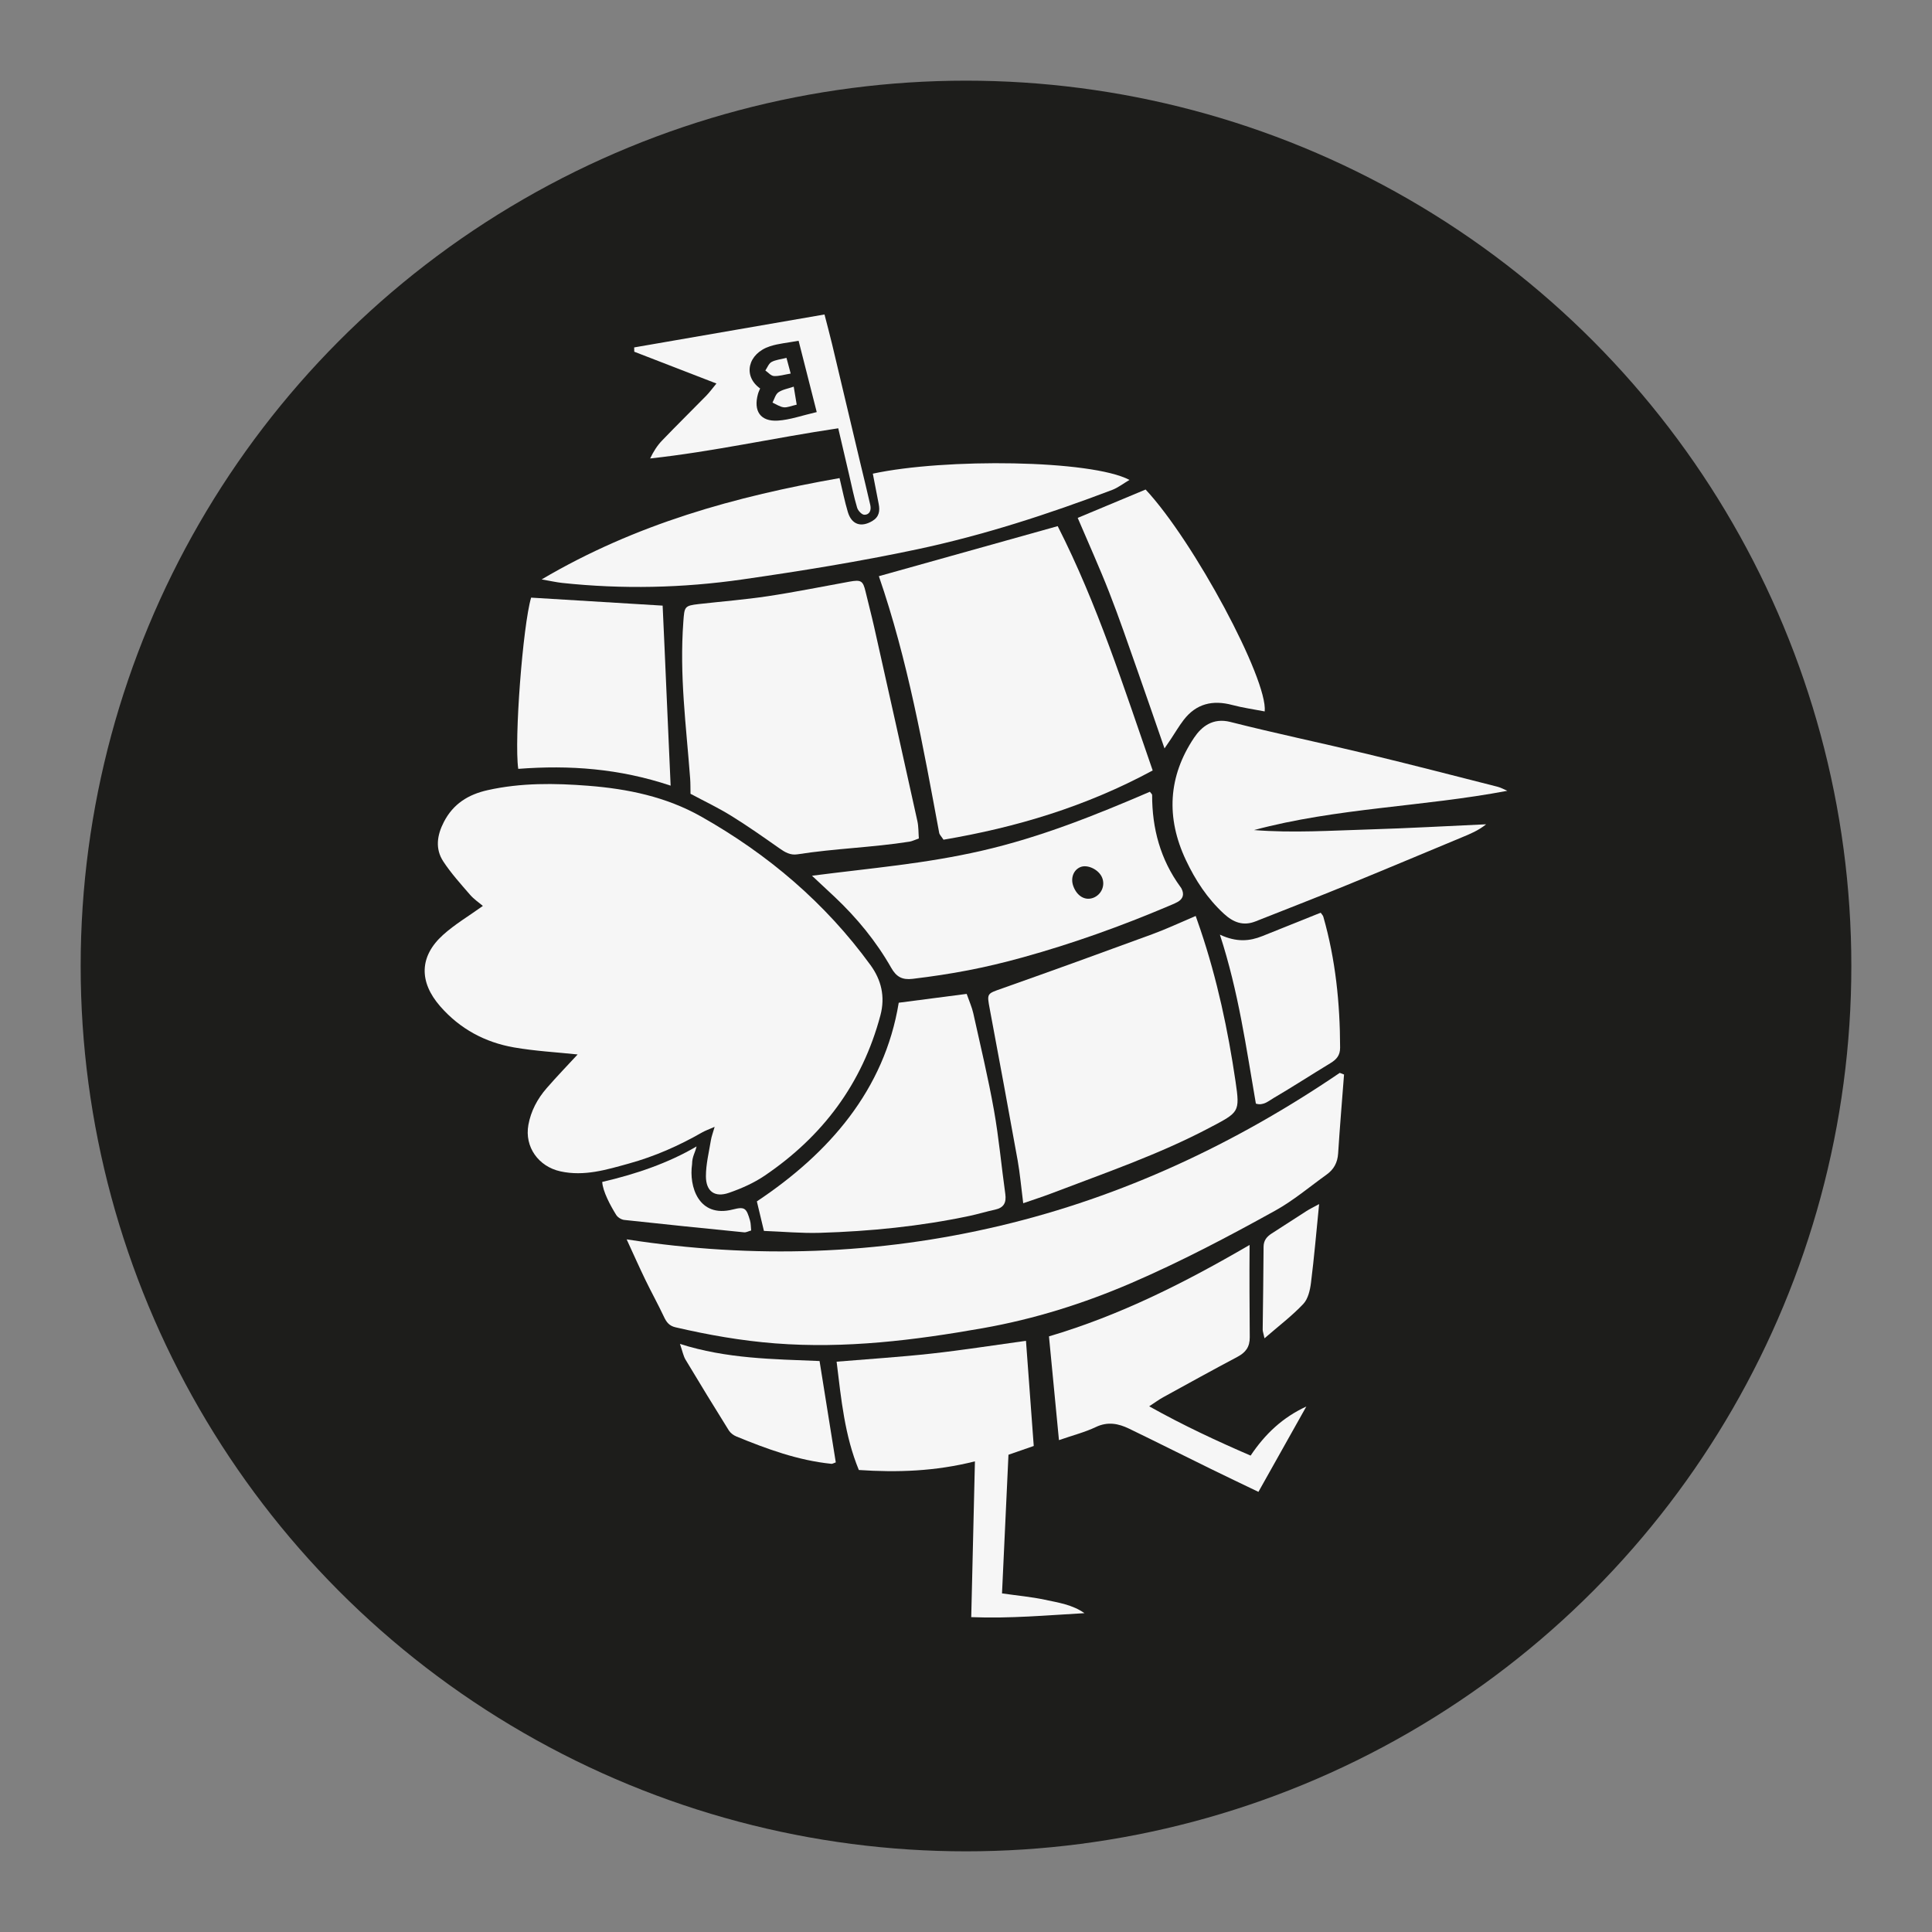 <svg xmlns="http://www.w3.org/2000/svg" id="Calque_1" data-name="Calque 1" viewBox="0 0 1080 1080"><rect x="0" y="0" width="1080" height="1080" fill="#808080" stroke="none"/><defs><style>      .cls-1 {        fill: #1d1d1b;      }      .cls-1, .cls-2 {        stroke-width: 0px;      }      .cls-2 {        fill: #f6f6f6;      }    </style></defs><circle class="cls-1" cx="540" cy="540" r="494.91"></circle><g><path class="cls-2" d="M269.94,506.41c-7.92,5.69-15.69,10.27-22.26,16.19-13.32,12.01-13.54,26.26-1.61,39.93,11.02,12.62,25.04,20.16,41.3,22.99,11.8,2.05,23.84,2.69,35.53,3.93-5.4,5.85-11.53,12.19-17.31,18.84-5.14,5.91-8.8,12.71-10.22,20.52-2.24,12.34,5.67,23.31,17.92,25.99,13.35,2.93,25.8-.93,38.26-4.37,14.35-3.96,27.94-9.94,40.87-17.36,1.85-1.06,3.9-1.76,7.07-3.16-.92,3.23-1.75,5.36-2.11,7.58-1.09,6.66-2.77,13.35-2.77,20.03,0,8.47,4.94,12.02,12.83,9.29,6.94-2.4,13.9-5.47,19.96-9.57,32.43-21.96,54.58-51.44,64.75-89.64,2.8-10.5.46-19.85-5.52-28.08-25.31-34.79-57.35-62-94.77-83.11-19.61-11.06-41.07-15.44-62.99-17.16-18.74-1.47-37.63-1.72-56.27,2.45-10.88,2.43-19.28,7.68-24.49,17.8-3.82,7.4-4.93,15-.32,22.04,4.35,6.64,9.77,12.61,14.98,18.65,2.13,2.47,4.96,4.34,7.16,6.23"></path><path class="cls-2" d="M748.93,599.74c-58.24,39.59-121.29,69.18-189.62,85.41-68.35,16.24-137.87,18.68-209.01,7.66,3.66,7.95,6.95,15.35,10.47,22.64,3.36,6.95,7.12,13.71,10.4,20.69,1.4,2.99,2.96,5.03,6.43,5.83,18.38,4.26,36.79,7.52,55.73,8.99,39.23,3.05,77.75-1.72,116.07-8.5,28.65-5.06,56.29-13.71,83.21-25.33,27.6-11.92,54.07-25.87,80.26-40.39,10.19-5.65,19.26-13.35,28.78-20.19,3.97-2.85,6.05-6.67,6.37-11.72.95-14.73,2.18-29.45,3.31-44.17-.8-.31-1.59-.62-2.39-.92"></path><path class="cls-2" d="M491.29,322.09c16.19,46.97,24.75,95.26,33.72,143.47.2,1.09,1.24,2.02,2.41,3.84,40.62-6.86,79.63-18.53,116.94-38.71-16.12-46.42-30.85-92.81-53.1-136.58-33.27,9.31-65.9,18.44-99.97,27.98"></path><path class="cls-2" d="M385.99,443.73c7.62,4.08,15.43,7.78,22.74,12.3,9.18,5.67,18.03,11.91,26.87,18.12,3.14,2.21,6.11,4.05,10.16,3.42,21.03-3.29,41.61-3.78,62.65-7.08,1.48-.23,2.89-.97,5.23-1.78-.25-3.21-.12-6.56-.82-9.72-7.97-36.18-16.06-72.33-24.16-108.48-1.49-6.63-3.24-13.2-4.81-19.81-1.45-6.09-2.48-6.73-9.03-5.55-15.18,2.75-30.31,5.82-45.56,8.12-12.8,1.93-25.73,2.94-38.61,4.4-8.08.91-8.04,1.5-8.65,9.75-2.24,30.32,1.54,57.69,3.8,87.82.2,2.74.14,5.5.2,8.5"></path><path class="cls-2" d="M571.99,672.61c6.09-2.11,10.75-3.59,15.32-5.33,30.02-11.48,60.47-21.87,89.01-36.95,16.35-8.64,16.89-8.5,14.35-25.81-4.23-28.78-10.29-57.19-19.61-84.81-.77-2.3-1.59-4.59-2.66-7.68-8.57,3.63-16.3,7.28-24.3,10.21-27.86,10.24-55.76,20.35-83.74,30.24-8.74,3.09-8.74,2.67-7.08,11.54,5.28,28.23,10.53,56.47,15.61,84.74,1.29,7.23,1.91,14.58,3.09,23.85"></path><path class="cls-2" d="M700.99,464.02c46.32-12.44,94.36-12.98,141.62-21.96-1.81-.77-3.56-1.78-5.44-2.26-24.24-6.16-48.46-12.44-72.79-18.3-25.51-6.14-51.21-11.49-76.64-17.94-9.75-2.47-16.07,2.62-20.22,8.8-14.51,21.64-15.81,44.69-4.58,68.47,5.35,11.32,12,21.47,21.25,29.98,5.23,4.81,10.78,6.97,17.65,4.25,16.95-6.71,33.95-13.3,50.83-20.19,21.46-8.76,42.81-17.77,64.22-26.66,4.72-1.96,9.46-3.85,13.88-7.43-21.74.98-43.49,2.22-65.24,2.87-21.44.64-42.89,2.07-64.54.36"></path><path class="cls-2" d="M644.05,444.41c-.04,18.76,4.64,36.05,15.8,51.36.18.25.39.49.53.76,1.74,3.3,1.08,5.97-2.25,7.75-1.63.88-3.36,1.56-5.07,2.29-26.49,11.22-53.5,20.9-81.26,28.59-21.49,5.96-39.53,9.35-61.64,12.02-5.71.69-9.05-1.04-11.93-6.11-8.43-14.85-19.21-27.94-31.62-39.67-3.77-3.56-7.57-7.07-12.7-11.86,33.98-4.38,62.92-6.65,94.92-13.98,32.64-7.48,63.48-19.84,93.96-32.96.63.88,1.27,1.35,1.27,1.82M611.21,501.86c4.52-1.79,6.7-6.86,4.87-11.29-1.83-4.44-8.08-7.49-12.07-5.89-3.94,1.58-5.68,6.21-4.01,10.71,2.06,5.6,6.68,8.26,11.21,6.46"></path><path class="cls-2" d="M540.38,555.59c-14,1.89-24.15,3.07-37.98,4.94-7.97,48.8-39.04,84.25-79.31,111.05,1.31,5.48,2.51,10.49,3.95,16.51,10.58.4,20.99,1.38,31.37,1.07,28.06-.85,55.94-3.62,83.46-9.44,4.82-1.02,9.56-2.48,14.39-3.52,4.91-1.07,6.38-3.92,5.71-8.76-2.19-15.58-3.57-31.3-6.33-46.77-3.25-18.21-7.57-36.23-11.58-54.31-.72-3.26-2.15-6.37-3.68-10.77"></path><path class="cls-2" d="M469.31,267.26c-58.17,10.24-113.72,25.52-166.53,56.64,5.2.9,8.32,1.62,11.48,1.96,33.66,3.59,67.34,2.86,100.75-1.95,32.69-4.7,65.36-9.97,97.66-16.83,37.22-7.9,73.43-19.69,109.02-33.2,3.26-1.24,6.14-3.51,9.7-5.6-21.43-11.31-103.19-12.19-143.48-3.5,1.08,5.6,2.14,11.24,3.27,16.87.8,3.97.27,7.33-3.56,9.6-6.29,3.74-11.56,2.01-13.67-5.02-1.76-5.87-2.94-11.91-4.64-18.97"></path><path class="cls-2" d="M467.67,761.2c2.61,21.41,4.53,41.37,12.43,60.54,21.47,1.44,42.61.78,64.89-4.84-.7,29.57-1.37,57.79-2.06,87.09,21.76.86,42.47-1.05,63.29-2.22-6.76-4.78-14.64-5.9-22.25-7.53-7.45-1.59-15.11-2.27-23.84-3.52,1.2-25.67,2.4-51.47,3.61-77.51,4.8-1.66,9.11-3.16,14.13-4.9-1.44-19.51-2.86-38.78-4.34-58.79-18.29,2.51-35.54,5.24-52.89,7.15-17.37,1.91-34.84,3.01-52.96,4.52"></path><path class="cls-2" d="M591.97,805.04c7.89-2.74,14.54-4.42,20.6-7.31,6.64-3.17,12.63-1.98,18.59.9,15.3,7.4,30.49,15.05,45.76,22.53,8.56,4.2,17.17,8.28,26.55,12.8,9.18-16.35,17.98-32.03,26.78-47.72-13.13,6.08-22.92,15.17-31.15,27.45-18.77-8.12-37.36-16.73-56.69-27.55,3.13-2.04,5.41-3.75,7.89-5.11,13.79-7.59,27.58-15.19,41.48-22.57,4.56-2.42,6.87-5.51,6.84-10.9-.09-15.92-.25-33.93-.09-51.63-36.57,21.32-72.59,39.42-112.15,51.11,1.69,18.39,3.79,38.5,5.58,58"></path><path class="cls-2" d="M296.9,334.07c-4.62,15.55-9.53,79.38-7.2,95.73,28.75-2.2,56.48-.2,85.19,9.38-1.64-35.06-2.87-66.62-4.47-100.63-24.63-1.5-49.1-2.99-73.53-4.47"></path><path class="cls-2" d="M640.4,273.65c-12.38,5.17-24.53,10.25-37.96,15.85,6.01,14.12,12.19,27.74,17.63,41.66,5.62,14.35,10.58,28.96,15.72,43.5,5.02,14.22,9.9,28.48,15.18,43.71,1.39-2.03,2.47-3.6,3.53-5.18,2.37-3.56,4.53-7.28,7.13-10.67,7.04-9.21,16.27-11.35,27.24-8.42,5.92,1.58,12.05,2.41,18.11,3.59,1.82-17.87-39.63-95.21-66.58-124.04"></path><path class="cls-2" d="M354.5,194.21c35.37-6.12,70.74-12.25,106.4-18.42,1.46,5.72,2.91,11.03,4.19,16.39,5.31,22.24,10.57,44.5,15.85,66.75,1.86,7.82,3.81,15.62,5.57,23.47.61,2.73-.34,5.4-3.38,5.35-1.4-.02-3.5-2.29-3.99-3.93-1.76-5.91-2.98-11.99-4.39-18.01-2.02-8.61-4.02-17.23-6.17-26.39-35.77,5.32-69.96,13.04-105.15,16.87,1.85-3.89,3.97-7.23,6.65-10.01,8.13-8.47,16.51-16.69,24.72-25.08,1.82-1.86,3.35-3.99,5.69-6.81-16.07-6.21-31-11.99-45.93-17.77-.02-.8-.04-1.6-.06-2.4M446.42,190.49c-5.96,1.11-11.16,1.51-15.99,3.08-12.39,4.03-15.35,16.61-5.51,23.59-.37.92-.9,1.95-1.2,3.04-2.66,9.54,1.32,15.54,11.09,14.93,6.85-.43,13.58-2.9,21.75-4.77-3.64-14.33-6.8-26.74-10.14-39.87"></path><path class="cls-2" d="M681.93,522.48c10.49,32.18,14.7,63.33,20.11,94.44,4.11,1.35,7.12-1.48,10.07-3.21,10.64-6.23,20.98-12.96,31.53-19.35,3.38-2.05,5.51-4.28,5.49-8.71-.05-24.8-2.54-49.25-9.37-73.16-.23-.81-.95-1.47-1.49-2.29-10.99,4.41-21.8,8.75-32.6,13.08-7.13,2.86-14.32,3.56-23.74-.8"></path><path class="cls-2" d="M458.16,760.83c-26.14-1.09-51.8-1.23-78.06-9.57,1.41,4.06,1.86,6.69,3.14,8.83,7.93,13.24,16,26.4,24.16,39.5.9,1.44,2.57,2.71,4.16,3.37,17.17,7.06,34.56,13.43,53.23,15.33.52.06,1.1-.35,2.42-.81-2.94-18.35-5.89-36.81-9.07-56.65"></path><path class="cls-2" d="M389.38,640.86c-15.85,9.37-34.41,15.62-52.73,19.84.26,5.25,4.63,13.36,7.83,18.48.85,1.35,2.86,2.6,4.46,2.77,22.33,2.44,44.69,4.71,67.05,6.93,1.1.11,2.28-.58,3.91-1.03-.21-2.02-.14-3.83-.61-5.48-2.03-7-2.85-8-9.63-6.26-19.14,4.88-24.63-12.84-22.78-25.35.03-4.39,1.7-6.27,2.5-9.9"></path><path class="cls-2" d="M706.87,748.11c8.03-6.96,15.41-12.55,21.68-19.19,2.67-2.82,3.79-7.73,4.3-11.86,1.77-14.05,2.97-28.18,4.55-43.97-3.21,1.76-5.19,2.7-7.03,3.87-6.51,4.15-12.97,8.38-19.47,12.56-2.73,1.76-4.54,3.87-4.55,7.47-.07,15.43-.34,30.85-.5,46.28-.01.89.36,1.79,1.01,4.83"></path><path class="cls-2" d="M445.36,226.21c-.58-3.53-1.02-6.19-1.66-10.07-3.22,1.12-6.28,1.58-8.57,3.17-1.64,1.14-2.24,3.78-3.31,5.75,2.09.92,4.11,2.36,6.27,2.62,2,.24,4.16-.78,7.26-1.47"></path><path class="cls-2" d="M442,208.82c-.91-3.38-1.57-5.84-2.35-8.77-3.25.83-6.08,1.07-8.36,2.31-1.56.85-2.34,3.11-3.46,4.75,1.59,1.09,3.13,2.99,4.78,3.09,2.86.17,5.78-.78,9.4-1.38"></path></g></svg>